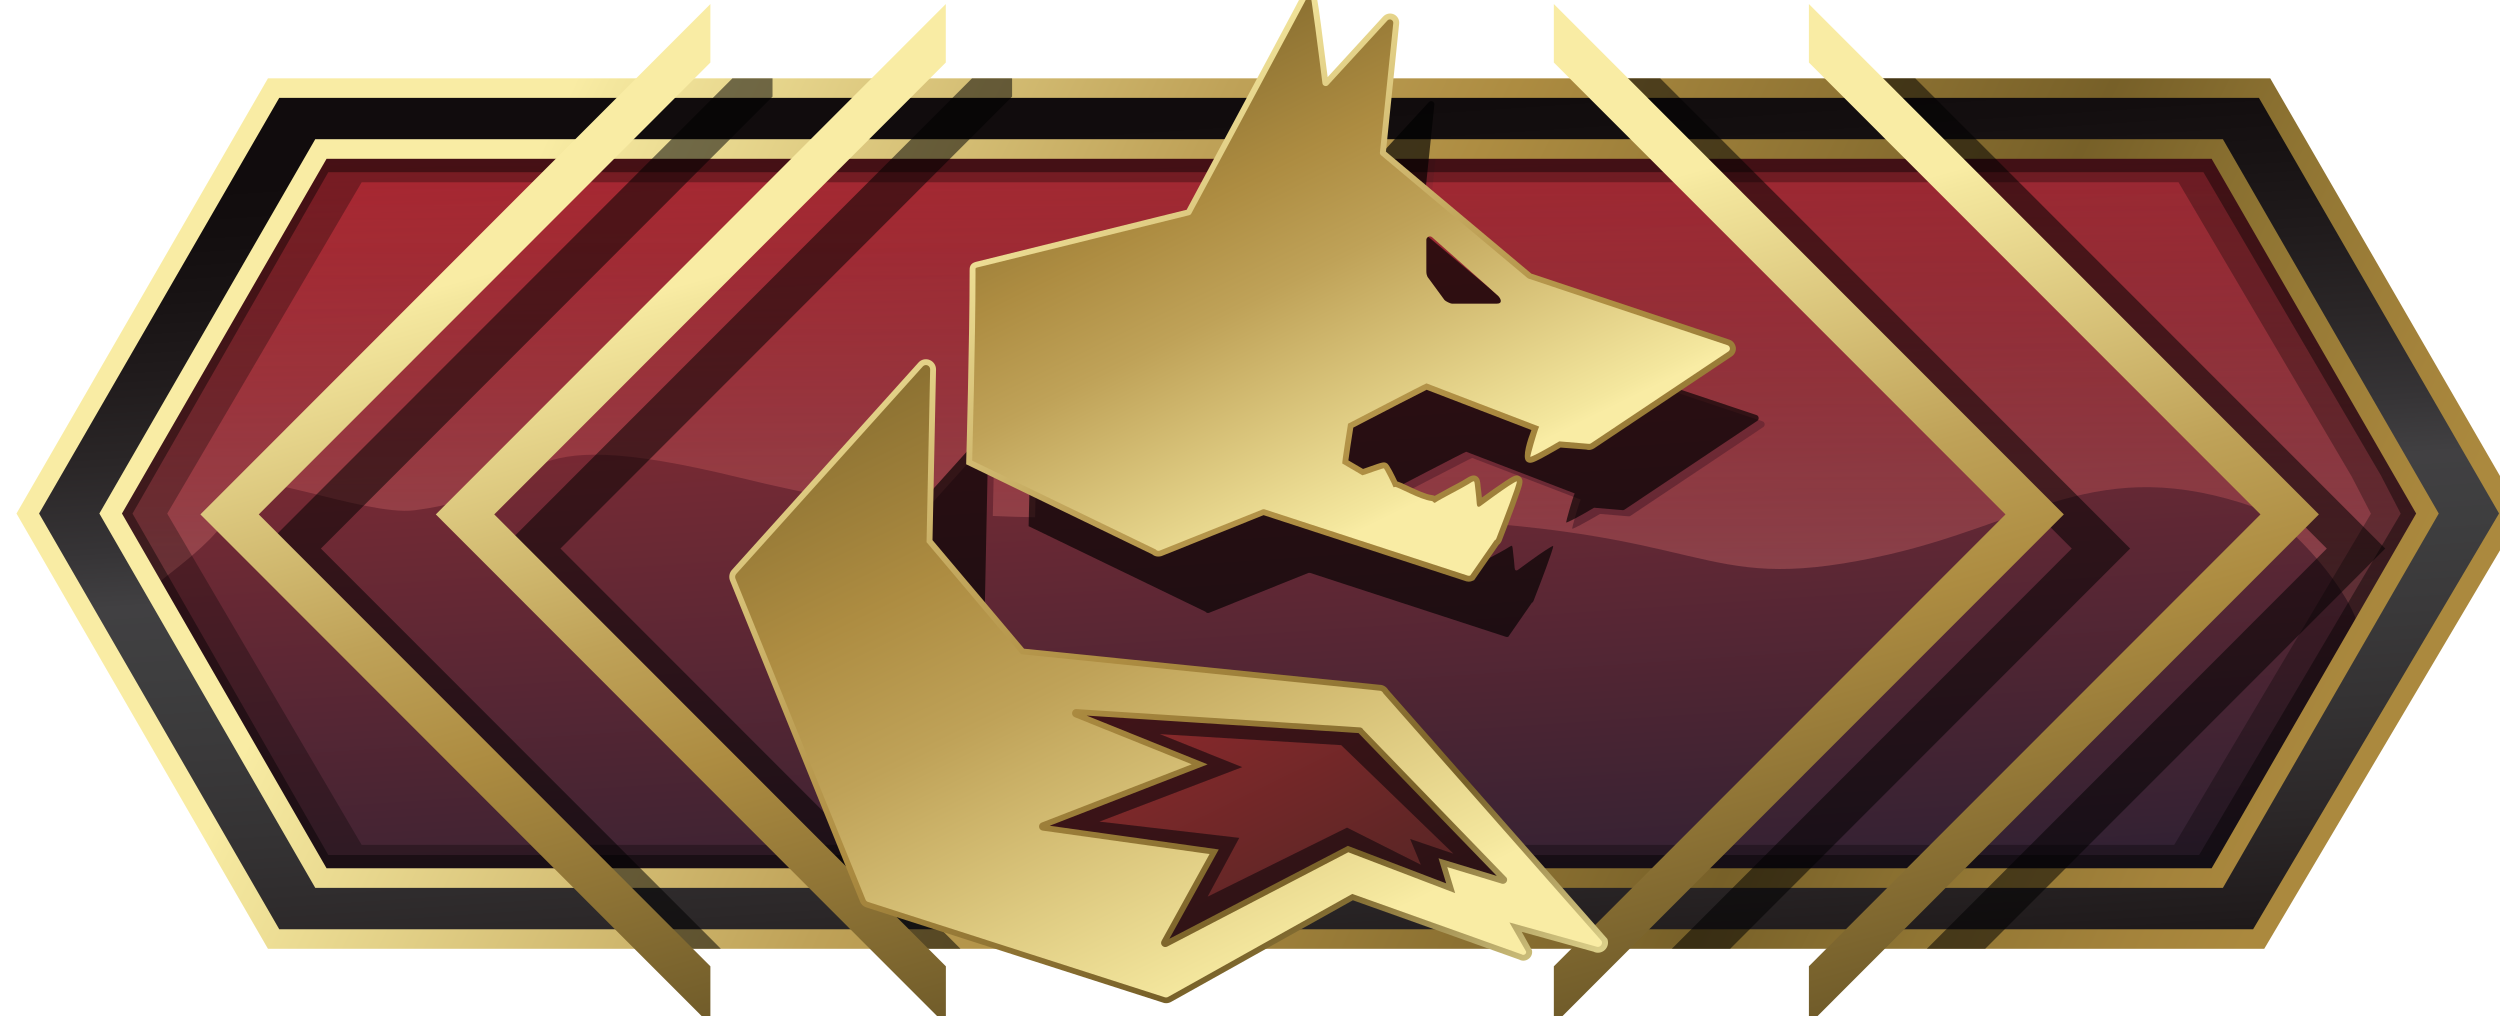 <?xml version="1.0" encoding="UTF-8"?>
<svg xmlns="http://www.w3.org/2000/svg" xmlns:xlink="http://www.w3.org/1999/xlink" width="246pt" height="100pt" viewBox="0 0 246 100" version="1.1">
<defs>
<linearGradient id="linear0" gradientUnits="userSpaceOnUse" x1="15.618" y1="-2.677" x2="16.795" y2="14.699" gradientTransform="matrix(7.688,0,0,7.692,0,0)">
<stop offset="0" style="stop-color:rgb(74.51%,11.765%,17.647%);stop-opacity:1;"/>
<stop offset="0.103" style="stop-color:rgb(70.196%,13.333%,18.039%);stop-opacity:1;"/>
<stop offset="0.283" style="stop-color:rgb(58.824%,15.294%,19.216%);stop-opacity:1;"/>
<stop offset="0.52" style="stop-color:rgb(41.961%,16.078%,20.392%);stop-opacity:1;"/>
<stop offset="0.8" style="stop-color:rgb(21.569%,13.333%,20%);stop-opacity:1;"/>
<stop offset="0.994" style="stop-color:rgb(2.745%,9.804%,18.039%);stop-opacity:1;"/>
</linearGradient>
<filter id="alpha" filterUnits="objectBoundingBox" x="0%" y="0%" width="100%" height="100%">
  <feColorMatrix type="matrix" in="SourceGraphic" values="0 0 0 0 1 0 0 0 0 1 0 0 0 0 1 0 0 0 1 0"/>
</filter>
<mask id="mask0">
  <g filter="url(#alpha)">
<rect x="0" y="0" width="246" height="100" style="fill:rgb(0%,0%,0%);fill-opacity:0.478;stroke:none;"/>
  </g>
</mask>
<linearGradient id="linear1" gradientUnits="userSpaceOnUse" x1="8.874" y1="7.882" x2="8.874" y2="0.665" gradientTransform="matrix(7.688,0,0,7.692,0,0)">
<stop offset="0" style="stop-color:rgb(75.294%,43.529%,43.922%);stop-opacity:1;"/>
<stop offset="1" style="stop-color:rgb(92.941%,10.98%,14.118%);stop-opacity:0.102;"/>
</linearGradient>
<clipPath id="clip1">
  <rect width="246" height="100"/>
</clipPath>
<g id="surface6" clip-path="url(#clip1)">
<path style=" stroke:none;fill-rule:nonzero;fill:url(#linear1);" d="M 97.148 43.469 C 97.254 43.348 97.43 43.301 97.594 43.363 C 97.746 43.422 97.848 43.578 97.848 43.738 L 97.691 50.77 C 99.07 50.832 100.445 50.875 101.852 50.898 C 101.938 47.594 102.129 39.391 102.129 34.594 C 102.129 34.145 102.082 34.145 102.297 34.094 L 122.387 29.129 C 122.469 29.109 122.539 29.062 122.578 28.984 C 123.121 27.977 128.664 17.617 131.418 12.484 L 28.461 12.484 L 5.012 48.445 L 11.793 60.562 C 16.391 56.16 22.785 52.891 23.238 48.438 C 22.77 45.199 35.723 50.871 40.82 50.207 C 54.941 48.383 48.617 41.094 72.879 47.023 C 80.035 48.77 85.715 49.746 91.004 50.285 Z M 97.148 43.469 "/>
</g>
<mask id="mask1">
  <g filter="url(#alpha)">
<rect x="0" y="0" width="246" height="100" style="fill:rgb(0%,0%,0%);fill-opacity:0.478;stroke:none;"/>
  </g>
</mask>
<linearGradient id="linear2" gradientUnits="userSpaceOnUse" x1="17.822" y1="2.197" x2="17.822" y2="1.535" gradientTransform="matrix(7.688,0,0,7.692,0,0)">
<stop offset="0" style="stop-color:rgb(75.294%,43.529%,43.922%);stop-opacity:1;"/>
<stop offset="1" style="stop-color:rgb(92.941%,10.98%,14.118%);stop-opacity:0.102;"/>
</linearGradient>
<clipPath id="clip2">
  <rect width="246" height="100"/>
</clipPath>
<g id="surface9" clip-path="url(#clip2)">
<path style=" stroke:none;fill-rule:nonzero;fill:url(#linear2);" d="M 134.484 12.484 C 134.691 14.07 134.93 15.871 135.023 16.617 C 135.055 16.883 135.391 16.992 135.578 16.793 L 139.527 12.484 Z M 134.484 12.484 "/>
</g>
<mask id="mask2">
  <g filter="url(#alpha)">
<rect x="0" y="0" width="246" height="100" style="fill:rgb(0%,0%,0%);fill-opacity:0.478;stroke:none;"/>
  </g>
</mask>
<linearGradient id="linear3" gradientUnits="userSpaceOnUse" x1="24.835" y1="8.312" x2="24.835" y2="0.6" gradientTransform="matrix(7.688,0,0,7.692,0,0)">
<stop offset="0" style="stop-color:rgb(75.294%,43.529%,43.922%);stop-opacity:1;"/>
<stop offset="1" style="stop-color:rgb(92.941%,10.98%,14.118%);stop-opacity:0.102;"/>
</linearGradient>
<clipPath id="clip3">
  <rect width="246" height="100"/>
</clipPath>
<g id="surface12" clip-path="url(#clip3)">
<path style=" stroke:none;fill-rule:nonzero;fill:url(#linear3);" d="M 244.738 48.438 L 224.812 12.477 L 141.582 12.477 L 140.473 23.168 C 140.465 23.277 140.504 23.375 140.59 23.445 L 154.473 35.094 C 154.504 35.117 154.543 35.137 154.582 35.152 L 173.422 41.453 C 173.676 41.531 173.723 41.871 173.508 42.023 L 160.445 50.754 C 160.367 50.809 160.27 50.824 160.176 50.801 L 157.449 50.57 C 156.809 50.945 156.055 51.375 155.512 51.66 C 155.148 51.855 154.734 52.055 154.695 52.023 C 154.664 51.992 155.332 49.594 155.543 49.16 L 144.863 45.062 C 144.801 45.047 137.492 48.863 137.43 48.883 C 137.43 48.883 137.254 49.984 137.098 51.008 C 168.996 51.945 166.609 58.594 184.484 54.863 C 199.707 51.691 206.156 44.398 222.039 49.977 C 225.676 51.254 234.531 61.73 231.586 63.855 Z M 244.738 48.438 "/>
</g>
<mask id="mask3">
  <g filter="url(#alpha)">
<rect x="0" y="0" width="246" height="100" style="fill:rgb(0%,0%,0%);fill-opacity:0.478;stroke:none;"/>
  </g>
</mask>
<linearGradient id="linear4" gradientUnits="userSpaceOnUse" x1="19.304" y1="4.88" x2="19.304" y2="3.922" gradientTransform="matrix(7.688,0,0,7.692,0,0)">
<stop offset="0" style="stop-color:rgb(75.294%,43.529%,43.922%);stop-opacity:1;"/>
<stop offset="1" style="stop-color:rgb(92.941%,10.98%,14.118%);stop-opacity:0.102;"/>
</linearGradient>
<clipPath id="clip4">
  <rect width="246" height="100"/>
</clipPath>
<g id="surface15" clip-path="url(#clip4)">
<path style=" stroke:none;fill-rule:nonzero;fill:url(#linear4);" d="M 147.301 37.523 C 147.301 37.523 150.906 37.523 151.52 37.523 C 152.137 37.523 151.93 37.047 151.691 36.809 C 151.453 36.57 145.723 31.508 145.434 31.254 C 145.148 31 144.855 31.277 144.855 31.469 C 144.855 31.652 144.855 34.445 144.855 34.445 C 144.855 34.922 145.016 35.062 145.078 35.137 L 146.578 37.176 C 146.668 37.293 147.16 37.523 147.301 37.523 Z M 147.301 37.523 "/>
</g>
<mask id="mask4">
  <g filter="url(#alpha)">
<rect x="0" y="0" width="246" height="100" style="fill:rgb(0%,0%,0%);fill-opacity:0.29;stroke:none;"/>
  </g>
</mask>
<clipPath id="clip5">
  <rect width="246" height="100"/>
</clipPath>
<g id="surface18" clip-path="url(#clip5)">
<path style=" stroke:none;fill-rule:nonzero;fill:rgb(0%,0%,0%);fill-opacity:1;" d="M 221.406 12.484 L 28.352 12.484 L 8.594 50.539 L 31.656 88.594 L 220.824 88.594 L 241.156 50.539 Z M 213.941 83.137 L 35.586 83.137 L 16.453 50.539 L 35.586 17.938 L 214.367 17.938 L 231.41 46.898 L 233.301 50.547 Z M 213.941 83.137 "/>
</g>
<mask id="mask5">
  <g filter="url(#alpha)">
<rect x="0" y="0" width="246" height="100" style="fill:rgb(0%,0%,0%);fill-opacity:0.412;stroke:none;"/>
  </g>
</mask>
<clipPath id="clip6">
  <rect width="246" height="100"/>
</clipPath>
<g id="surface21" clip-path="url(#clip6)">
<path style=" stroke:none;fill-rule:nonzero;fill:rgb(0%,0%,0%);fill-opacity:1;" d="M 220.863 11.324 L 28.258 11.324 L 5.426 50.539 L 28.258 89.754 L 220.438 89.754 L 244.324 50.539 Z M 216.395 84.129 L 32.305 84.129 L 13.039 50.539 L 32.305 16.945 L 216.816 16.945 L 234.285 46.785 L 236.23 50.539 Z M 216.395 84.129 "/>
</g>
<linearGradient id="linear5" gradientUnits="userSpaceOnUse" x1="16.721" y1="13.666" x2="15.901" y2="1.468" gradientTransform="matrix(7.688,0,0,7.692,0,0)">
<stop offset="0" style="stop-color:rgb(7.451%,5.49%,5.882%);stop-opacity:1;"/>
<stop offset="0.095" style="stop-color:rgb(12.549%,10.588%,10.98%);stop-opacity:1;"/>
<stop offset="0.204" style="stop-color:rgb(17.255%,15.686%,16.078%);stop-opacity:1;"/>
<stop offset="0.308" style="stop-color:rgb(20.392%,19.608%,20%);stop-opacity:1;"/>
<stop offset="0.406" style="stop-color:rgb(22.745%,22.353%,22.745%);stop-opacity:1;"/>
<stop offset="0.494" style="stop-color:rgb(24.314%,24.314%,24.706%);stop-opacity:1;"/>
<stop offset="0.564" style="stop-color:rgb(25.49%,25.098%,25.882%);stop-opacity:1;"/>
<stop offset="0.624" style="stop-color:rgb(21.176%,20.392%,21.176%);stop-opacity:1;"/>
<stop offset="0.716" style="stop-color:rgb(16.471%,14.902%,15.294%);stop-opacity:1;"/>
<stop offset="0.803" style="stop-color:rgb(12.549%,10.588%,10.98%);stop-opacity:1;"/>
<stop offset="0.882" style="stop-color:rgb(9.412%,7.451%,7.843%);stop-opacity:1;"/>
<stop offset="0.95" style="stop-color:rgb(7.451%,5.49%,5.882%);stop-opacity:1;"/>
<stop offset="1" style="stop-color:rgb(6.667%,4.706%,5.098%);stop-opacity:1;"/>
</linearGradient>
<linearGradient id="linear6" gradientUnits="userSpaceOnUse" x1="28.485" y1="12.606" x2="6.891" y2="1.957" gradientTransform="matrix(7.688,0,0,7.692,0,0)">
<stop offset="0" style="stop-color:rgb(67.059%,53.725%,24.314%);stop-opacity:1;"/>
<stop offset="0.056" style="stop-color:rgb(64.314%,51.373%,23.137%);stop-opacity:1;"/>
<stop offset="0.157" style="stop-color:rgb(56.471%,45.882%,20%);stop-opacity:1;"/>
<stop offset="0.265" style="stop-color:rgb(46.667%,37.647%,15.686%);stop-opacity:1;"/>
<stop offset="0.55" style="stop-color:rgb(67.843%,54.902%,25.49%);stop-opacity:1;"/>
<stop offset="0.686" style="stop-color:rgb(74.902%,63.529%,34.51%);stop-opacity:1;"/>
<stop offset="0.982" style="stop-color:rgb(95.686%,90.588%,61.961%);stop-opacity:1;"/>
<stop offset="1" style="stop-color:rgb(97.647%,92.549%,64.314%);stop-opacity:1;"/>
</linearGradient>
<mask id="mask6">
  <g filter="url(#alpha)">
<rect x="0" y="0" width="246" height="100" style="fill:rgb(0%,0%,0%);fill-opacity:0.522;stroke:none;"/>
  </g>
</mask>
<clipPath id="clip7">
  <rect width="246" height="100"/>
</clipPath>
<g id="surface24" clip-path="url(#clip7)">
<path style=" stroke:none;fill-rule:nonzero;fill:rgb(0%,0%,0%);fill-opacity:1;" d="M 76.016 9.508 L 76.016 7.707 L 72.07 7.707 L 25.828 53.977 L 65.191 93.363 L 70.934 93.363 L 31.574 53.977 Z M 76.016 9.508 "/>
<path style=" stroke:none;fill-rule:nonzero;fill:rgb(0%,0%,0%);fill-opacity:1;" d="M 99.59 7.707 L 95.648 7.707 L 49.406 53.977 L 88.766 93.363 L 94.512 93.363 L 55.148 53.977 L 99.59 9.508 Z M 99.59 7.707 "/>
<path style=" stroke:none;fill-rule:nonzero;fill:rgb(0%,0%,0%);fill-opacity:1;" d="M 188.461 7.707 L 184.516 7.707 L 184.516 9.508 L 228.957 53.977 L 189.598 93.363 L 195.34 93.363 L 234.707 53.977 Z M 188.461 7.707 "/>
<path style=" stroke:none;fill-rule:nonzero;fill:rgb(0%,0%,0%);fill-opacity:1;" d="M 163.367 7.707 L 159.422 7.707 L 159.422 9.508 L 203.863 53.977 L 164.504 93.363 L 170.246 93.363 L 209.605 53.977 Z M 163.367 7.707 "/>
</g>
<linearGradient id="linear7" gradientUnits="userSpaceOnUse" x1="12.506" y1="16.401" x2="8.917" y2="3.583" gradientTransform="matrix(7.688,0,0,7.692,0,0)">
<stop offset="0.048" style="stop-color:rgb(27.843%,23.137%,10.196%);stop-opacity:1;"/>
<stop offset="0.55" style="stop-color:rgb(67.843%,54.902%,25.49%);stop-opacity:1;"/>
<stop offset="0.686" style="stop-color:rgb(74.902%,63.529%,34.51%);stop-opacity:1;"/>
<stop offset="0.982" style="stop-color:rgb(95.686%,90.588%,61.961%);stop-opacity:1;"/>
<stop offset="1" style="stop-color:rgb(97.647%,92.549%,64.314%);stop-opacity:1;"/>
</linearGradient>
<linearGradient id="linear8" gradientUnits="userSpaceOnUse" x1="9.493" y1="16.401" x2="5.904" y2="3.583" gradientTransform="matrix(7.688,0,0,7.692,0,0)">
<stop offset="0.048" style="stop-color:rgb(27.843%,23.137%,10.196%);stop-opacity:1;"/>
<stop offset="0.55" style="stop-color:rgb(67.843%,54.902%,25.49%);stop-opacity:1;"/>
<stop offset="0.686" style="stop-color:rgb(74.902%,63.529%,34.51%);stop-opacity:1;"/>
<stop offset="0.982" style="stop-color:rgb(95.686%,90.588%,61.961%);stop-opacity:1;"/>
<stop offset="1" style="stop-color:rgb(97.647%,92.549%,64.314%);stop-opacity:1;"/>
</linearGradient>
<linearGradient id="linear9" gradientUnits="userSpaceOnUse" x1="24.648" y1="15.181" x2="21.058" y2="2.363" gradientTransform="matrix(7.688,0,0,7.692,0,0)">
<stop offset="0.048" style="stop-color:rgb(27.843%,23.137%,10.196%);stop-opacity:1;"/>
<stop offset="0.55" style="stop-color:rgb(67.843%,54.902%,25.49%);stop-opacity:1;"/>
<stop offset="0.686" style="stop-color:rgb(74.902%,63.529%,34.51%);stop-opacity:1;"/>
<stop offset="0.982" style="stop-color:rgb(95.686%,90.588%,61.961%);stop-opacity:1;"/>
<stop offset="1" style="stop-color:rgb(97.647%,92.549%,64.314%);stop-opacity:1;"/>
</linearGradient>
<linearGradient id="linear10" gradientUnits="userSpaceOnUse" x1="27.912" y1="15.181" x2="24.323" y2="2.363" gradientTransform="matrix(7.688,0,0,7.692,0,0)">
<stop offset="0.048" style="stop-color:rgb(27.843%,23.137%,10.196%);stop-opacity:1;"/>
<stop offset="0.55" style="stop-color:rgb(67.843%,54.902%,25.49%);stop-opacity:1;"/>
<stop offset="0.686" style="stop-color:rgb(74.902%,63.529%,34.51%);stop-opacity:1;"/>
<stop offset="0.982" style="stop-color:rgb(95.686%,90.588%,61.961%);stop-opacity:1;"/>
<stop offset="1" style="stop-color:rgb(97.647%,92.549%,64.314%);stop-opacity:1;"/>
</linearGradient>
<mask id="mask7">
  <g filter="url(#alpha)">
<rect x="0" y="0" width="246" height="100" style="fill:rgb(0%,0%,0%);fill-opacity:0.651;stroke:none;"/>
  </g>
</mask>
<clipPath id="clip8">
  <rect width="246" height="100"/>
</clipPath>
<g id="surface27" clip-path="url(#clip8)">
<path style=" stroke:none;fill-rule:nonzero;fill:rgb(0%,0%,0%);fill-opacity:1;" d="M 139.82 73.586 L 105.863 70.129 L 96.91 59.508 L 97.246 43.129 C 97.246 42.961 97.148 42.816 96.992 42.754 C 96.84 42.691 96.664 42.73 96.547 42.863 L 78.852 62.539 C 78.75 62.652 78.719 62.816 78.773 62.953 L 88.5 86.961 L 151.719 86.93 L 140.188 73.848 C 140.145 73.676 139.98 73.578 139.82 73.586 Z M 139.82 73.586 "/>
<path style=" stroke:none;fill-rule:nonzero;fill:rgb(0%,0%,0%);fill-opacity:1;" d="M 172.832 40.84 L 153.988 34.539 C 153.949 34.523 153.91 34.508 153.879 34.477 L 139.988 22.832 C 139.906 22.762 139.867 22.66 139.875 22.555 L 141.141 10.301 C 141.172 9.992 140.797 9.824 140.59 10.055 L 134.969 16.168 C 134.785 16.371 134.453 16.262 134.414 15.992 C 134.23 14.539 133.5 9.008 133.5 9.008 L 132.348 9.008 C 132.348 9.008 122.699 27.008 121.977 28.355 C 121.938 28.43 121.871 28.477 121.785 28.5 L 101.699 33.461 C 101.477 33.523 101.527 33.516 101.527 33.961 C 101.527 40.062 101.215 51.777 101.215 51.777 L 118.617 60.191 C 118.703 60.301 118.84 60.348 118.973 60.301 L 128.727 56.383 C 128.789 56.363 128.859 56.363 128.918 56.375 L 148.199 62.668 C 148.277 62.691 148.352 62.684 148.422 62.652 L 150.723 59.332 C 150.797 59.293 150.859 59.23 150.891 59.145 C 150.891 59.145 152.105 56.047 152.613 54.531 C 152.773 54.062 152.859 53.746 152.828 53.723 C 152.789 53.699 152.398 53.938 152.059 54.16 C 151.25 54.684 149.977 55.629 149.383 56.062 C 149.184 56.207 149.055 56.125 149.039 55.871 C 149.008 55.469 148.953 54.855 148.891 54.383 C 148.852 54.078 148.844 53.77 148.777 53.715 C 148.715 53.668 148.477 53.84 148.254 53.977 C 147.723 54.316 145.508 55.438 145.141 55.707 C 144.957 55.848 144.973 55.594 144.742 55.57 C 143.719 55.469 141.535 54.215 141.312 54.246 C 141.273 54.254 141.219 54.262 141.156 54.277 C 141.148 54.27 141.148 54.254 141.141 54.238 C 141.043 53.953 140.305 52.523 140.25 52.484 C 140.176 52.43 138.684 53.016 138.207 53.145 L 136.301 52.023 C 136.262 51.891 136.836 48.277 136.836 48.277 C 136.898 48.254 144.203 44.438 144.27 44.453 L 154.949 48.555 C 154.742 48.984 154.074 51.383 154.105 51.414 C 154.133 51.445 154.551 51.246 154.918 51.055 C 155.465 50.77 156.219 50.34 156.855 49.961 L 159.586 50.191 C 159.676 50.215 159.777 50.199 159.855 50.145 L 172.914 41.414 C 173.129 41.254 173.086 40.914 172.832 40.84 Z M 150.938 36.906 C 150.32 36.906 146.707 36.906 146.707 36.906 C 146.562 36.906 146.078 36.668 145.992 36.555 L 144.496 34.516 C 144.441 34.438 144.27 34.301 144.27 33.824 C 144.27 33.824 144.27 31.031 144.27 30.848 C 144.27 30.66 144.562 30.375 144.848 30.629 C 145.133 30.883 150.859 35.945 151.098 36.184 C 151.344 36.43 151.551 36.906 150.938 36.906 Z M 150.938 36.906 "/>
</g>
<linearGradient id="linear11" gradientUnits="userSpaceOnUse" x1="13.971" y1="6.516" x2="20.37" y2="19.609" gradientTransform="matrix(7.688,0,0,7.692,0,0)">
<stop offset="0" style="stop-color:rgb(74.51%,11.765%,17.647%);stop-opacity:1;"/>
<stop offset="0.191" style="stop-color:rgb(53.333%,16.078%,16.863%);stop-opacity:1;"/>
<stop offset="0.379" style="stop-color:rgb(37.647%,14.902%,14.902%);stop-opacity:1;"/>
<stop offset="0.558" style="stop-color:rgb(27.059%,12.157%,12.549%);stop-opacity:1;"/>
<stop offset="0.725" style="stop-color:rgb(19.608%,9.412%,10.196%);stop-opacity:1;"/>
<stop offset="0.875" style="stop-color:rgb(14.51%,6.667%,7.843%);stop-opacity:1;"/>
<stop offset="0.994" style="stop-color:rgb(12.941%,5.49%,6.667%);stop-opacity:1;"/>
</linearGradient>
<mask id="mask8">
  <g filter="url(#alpha)">
<rect x="0" y="0" width="246" height="100" style="fill:rgb(0%,0%,0%);fill-opacity:0.639;stroke:none;"/>
  </g>
</mask>
<clipPath id="clip9">
  <rect width="246" height="100"/>
</clipPath>
<g id="surface30" clip-path="url(#clip9)">
<path style=" stroke:none;fill-rule:nonzero;fill:rgb(8.235%,3.137%,5.098%);fill-opacity:1;" d="M 136.105 69.586 L 98.617 68.262 L 98.215 69.707 L 107.949 75.094 L 91.859 83.316 L 113.977 86.27 L 109.914 96.191 L 119.895 94.777 L 132.879 86.777 L 144.656 91.031 L 153.305 89.184 Z M 139.805 85.086 L 132.547 81.438 L 118.832 88.23 L 121.945 82.445 L 108.188 80.848 L 122.238 75.484 L 114.129 72.238 L 131.973 73.324 L 143.012 84 L 138.758 82.555 Z M 139.805 85.086 "/>
</g>
<linearGradient id="linear12" gradientUnits="userSpaceOnUse" x1="22.148" y1="11.958" x2="14.329" y2="1.042" gradientTransform="matrix(7.688,0,0,7.692,0,0)">
<stop offset="0" style="stop-color:rgb(96.471%,92.941%,63.922%);stop-opacity:1;"/>
<stop offset="0.045" style="stop-color:rgb(88.627%,84.314%,56.471%);stop-opacity:1;"/>
<stop offset="0.126" style="stop-color:rgb(73.333%,67.059%,41.569%);stop-opacity:1;"/>
<stop offset="0.234" style="stop-color:rgb(52.549%,43.922%,20.784%);stop-opacity:1;"/>
<stop offset="0.265" style="stop-color:rgb(46.667%,37.647%,15.686%);stop-opacity:1;"/>
<stop offset="0.55" style="stop-color:rgb(67.843%,54.902%,25.49%);stop-opacity:1;"/>
<stop offset="0.686" style="stop-color:rgb(74.902%,63.529%,34.51%);stop-opacity:1;"/>
<stop offset="0.982" style="stop-color:rgb(95.686%,90.588%,61.961%);stop-opacity:1;"/>
<stop offset="1" style="stop-color:rgb(97.647%,92.549%,64.314%);stop-opacity:1;"/>
</linearGradient>
<linearGradient id="linear13" gradientUnits="userSpaceOnUse" x1="18.775" y1="14.375" x2="10.955" y2="3.459" gradientTransform="matrix(7.688,0,0,7.692,0,0)">
<stop offset="0" style="stop-color:rgb(96.471%,92.941%,63.922%);stop-opacity:1;"/>
<stop offset="0.045" style="stop-color:rgb(88.627%,84.314%,56.471%);stop-opacity:1;"/>
<stop offset="0.126" style="stop-color:rgb(73.333%,67.059%,41.569%);stop-opacity:1;"/>
<stop offset="0.234" style="stop-color:rgb(52.549%,43.922%,20.784%);stop-opacity:1;"/>
<stop offset="0.265" style="stop-color:rgb(46.667%,37.647%,15.686%);stop-opacity:1;"/>
<stop offset="0.55" style="stop-color:rgb(67.843%,54.902%,25.49%);stop-opacity:1;"/>
<stop offset="0.686" style="stop-color:rgb(74.902%,63.529%,34.51%);stop-opacity:1;"/>
<stop offset="0.982" style="stop-color:rgb(95.686%,90.588%,61.961%);stop-opacity:1;"/>
<stop offset="1" style="stop-color:rgb(97.647%,92.549%,64.314%);stop-opacity:1;"/>
</linearGradient>
<linearGradient id="linear14" gradientUnits="userSpaceOnUse" x1="18.033" y1="14.906" x2="10.213" y2="3.99" gradientTransform="matrix(7.688,0,0,7.692,0,0)">
<stop offset="0" style="stop-color:rgb(96.471%,92.941%,63.922%);stop-opacity:1;"/>
<stop offset="0.045" style="stop-color:rgb(88.627%,84.314%,56.471%);stop-opacity:1;"/>
<stop offset="0.126" style="stop-color:rgb(73.333%,67.059%,41.569%);stop-opacity:1;"/>
<stop offset="0.234" style="stop-color:rgb(52.549%,43.922%,20.784%);stop-opacity:1;"/>
<stop offset="0.265" style="stop-color:rgb(46.667%,37.647%,15.686%);stop-opacity:1;"/>
<stop offset="0.55" style="stop-color:rgb(67.843%,54.902%,25.49%);stop-opacity:1;"/>
<stop offset="0.686" style="stop-color:rgb(74.902%,63.529%,34.51%);stop-opacity:1;"/>
<stop offset="0.982" style="stop-color:rgb(95.686%,90.588%,61.961%);stop-opacity:1;"/>
<stop offset="1" style="stop-color:rgb(97.647%,92.549%,64.314%);stop-opacity:1;"/>
</linearGradient>
<linearGradient id="linear15" gradientUnits="userSpaceOnUse" x1="9.877" y1="-0.327" x2="16.14" y2="12.489" gradientTransform="matrix(7.688,0,0,7.692,0,0)">
<stop offset="0" style="stop-color:rgb(96.471%,92.941%,63.922%);stop-opacity:1;"/>
<stop offset="0.045" style="stop-color:rgb(88.627%,84.314%,56.471%);stop-opacity:1;"/>
<stop offset="0.126" style="stop-color:rgb(73.333%,67.059%,41.569%);stop-opacity:1;"/>
<stop offset="0.234" style="stop-color:rgb(52.549%,43.922%,20.784%);stop-opacity:1;"/>
<stop offset="0.265" style="stop-color:rgb(46.667%,37.647%,15.686%);stop-opacity:1;"/>
<stop offset="0.55" style="stop-color:rgb(67.843%,54.902%,25.49%);stop-opacity:1;"/>
<stop offset="0.686" style="stop-color:rgb(74.902%,63.529%,34.51%);stop-opacity:1;"/>
<stop offset="0.982" style="stop-color:rgb(95.686%,90.588%,61.961%);stop-opacity:1;"/>
<stop offset="1" style="stop-color:rgb(97.647%,92.549%,64.314%);stop-opacity:1;"/>
</linearGradient>
<linearGradient id="linear16" gradientUnits="userSpaceOnUse" x1="13.404" y1="-2.786" x2="17.953" y2="6.522" gradientTransform="matrix(7.688,0,0,7.692,0,0)">
<stop offset="0" style="stop-color:rgb(96.471%,92.941%,63.922%);stop-opacity:1;"/>
<stop offset="0.045" style="stop-color:rgb(88.627%,84.314%,56.471%);stop-opacity:1;"/>
<stop offset="0.126" style="stop-color:rgb(73.333%,67.059%,41.569%);stop-opacity:1;"/>
<stop offset="0.234" style="stop-color:rgb(52.549%,43.922%,20.784%);stop-opacity:1;"/>
<stop offset="0.265" style="stop-color:rgb(46.667%,37.647%,15.686%);stop-opacity:1;"/>
<stop offset="0.55" style="stop-color:rgb(67.843%,54.902%,25.49%);stop-opacity:1;"/>
<stop offset="0.686" style="stop-color:rgb(74.902%,63.529%,34.51%);stop-opacity:1;"/>
<stop offset="0.982" style="stop-color:rgb(95.686%,90.588%,61.961%);stop-opacity:1;"/>
<stop offset="1" style="stop-color:rgb(97.647%,92.549%,64.314%);stop-opacity:1;"/>
</linearGradient>
</defs>
<g id="surface1">
<path style=" stroke:none;fill-rule:nonzero;fill:url(#linear0);" d="M 222.598 14.578 L 24.047 14.578 L 3.691 50.539 L 24.047 86.492 L 222.762 86.492 L 246.062 50.539 Z M 222.598 14.578 "/>
<use xlink:href="#surface6" mask="url(#mask0)"/>
<use xlink:href="#surface9" mask="url(#mask1)"/>
<use xlink:href="#surface12" mask="url(#mask2)"/>
<use xlink:href="#surface15" mask="url(#mask3)"/>
<use xlink:href="#surface18" mask="url(#mask4)"/>
<use xlink:href="#surface21" mask="url(#mask5)"/>
<path style=" stroke:none;fill-rule:nonzero;fill:url(#linear5);" d="M 222.828 8.668 L 26.922 8.668 L 2.738 50.539 L 26.93 92.406 L 222.262 92.406 L 247.031 50.539 Z M 218.18 86.398 L 31.574 86.398 L 10.895 50.539 L 31.582 14.668 L 218.18 14.668 L 238.867 50.539 Z M 218.18 86.398 "/>
<path style=" stroke:none;fill-rule:nonzero;fill:url(#linear6);" d="M 222.801 93.363 L 26.367 93.363 L 1.621 50.531 L 26.367 7.707 L 223.391 7.707 L 248.137 50.539 Z M 27.477 91.438 L 221.707 91.438 L 245.906 50.523 L 222.277 9.629 L 27.477 9.629 L 3.844 50.531 Z M 218.734 87.363 L 31.02 87.363 L 9.777 50.531 L 31.02 13.699 L 218.734 13.699 L 239.973 50.531 Z M 32.133 85.438 L 217.625 85.438 L 237.75 50.531 L 217.625 15.625 L 32.133 15.625 L 12 50.531 Z M 32.133 85.438 "/>
<use xlink:href="#surface24" mask="url(#mask6)"/>
<path style=" stroke:none;fill-rule:nonzero;fill:url(#linear7);" d="M 93.066 100.84 L 42.883 50.617 L 93.066 0.398 L 93.066 6.152 L 48.633 50.617 L 93.074 95.086 L 93.074 100.84 Z M 93.066 100.84 "/>
<path style=" stroke:none;fill-rule:nonzero;fill:url(#linear8);" d="M 69.902 100.84 L 19.719 50.617 L 69.902 0.398 L 69.902 6.152 L 25.461 50.617 L 69.902 95.086 Z M 69.902 100.84 "/>
<path style=" stroke:none;fill-rule:nonzero;fill:url(#linear9);" d="M 152.898 95.086 L 197.34 50.617 L 152.898 6.152 L 152.898 0.398 L 203.082 50.617 L 152.898 100.832 Z M 152.898 95.086 "/>
<path style=" stroke:none;fill-rule:nonzero;fill:url(#linear10);" d="M 177.988 95.086 L 222.43 50.617 L 177.996 6.152 L 177.996 0.398 L 228.18 50.617 L 177.996 100.832 L 177.996 95.086 Z M 177.988 95.086 "/>
<use xlink:href="#surface27" mask="url(#mask7)"/>
<path style=" stroke:none;fill-rule:nonzero;fill:url(#linear11);" d="M 115.574 95.676 L 133.148 86.484 L 144.934 89.602 L 152.527 89.293 L 134.871 70.746 L 100.691 68.77 L 109.656 74.523 L 96.969 81.969 L 112.191 89.246 L 112.531 95.676 Z M 115.574 95.676 "/>
<use xlink:href="#surface30" mask="url(#mask8)"/>
<path style=" stroke:none;fill-rule:nonzero;fill:url(#linear12);" d="M 170.172 33.422 L 150.684 26.922 L 136.375 14.922 L 137.676 2.34 C 137.723 1.953 137.516 1.578 137.168 1.414 C 136.812 1.254 136.391 1.324 136.105 1.625 L 130.641 7.586 C 129.52 -1.309 129.52 -1.309 128.949 -1.363 L 128.496 -1.438 L 128.344 -1 C 128.16 -0.594 123.852 7.461 116.828 20.523 L 116.773 20.637 L 96.016 25.77 C 95.441 25.922 95.402 26.309 95.41 26.652 L 95.41 26.848 C 95.41 33.102 95.086 45.199 95.078 45.316 L 95.07 45.684 L 113.375 54.547 C 113.613 54.754 113.953 54.824 114.305 54.715 L 124.336 50.691 L 144.293 57.207 C 144.379 57.223 144.457 57.238 144.523 57.238 C 144.664 57.238 144.793 57.207 144.918 57.145 L 145.055 57.086 L 147.469 53.609 C 147.609 53.5 147.707 53.363 147.77 53.207 C 147.816 53.078 149.031 49.961 149.559 48.391 C 149.82 47.609 149.969 47.176 149.559 46.891 C 149.223 46.645 148.906 46.832 148.113 47.348 C 147.453 47.777 146.492 48.469 145.816 48.961 C 145.785 48.637 145.754 48.285 145.707 47.984 L 145.68 47.715 C 145.648 47.375 145.617 47.078 145.34 46.883 C 144.98 46.645 144.609 46.871 144.156 47.152 C 143.918 47.316 143.301 47.637 142.672 47.969 C 141.988 48.34 141.488 48.609 141.172 48.793 C 141.09 48.754 141.004 48.723 140.891 48.715 C 140.32 48.66 139.191 48.129 138.453 47.777 C 137.961 47.547 137.684 47.422 137.492 47.371 C 137.23 46.816 136.715 45.762 136.5 45.609 C 136.207 45.414 136.062 45.461 134.785 45.914 C 134.547 46 134.301 46.086 134.125 46.145 L 132.68 45.301 C 132.762 44.66 132.984 43.215 133.164 42.078 C 133.379 41.961 133.762 41.762 134.453 41.406 C 136.16 40.523 139.52 38.777 140.383 38.355 L 150.691 42.316 C 150.328 43.246 149.746 45 150.207 45.406 C 150.551 45.684 150.883 45.508 151.684 45.094 C 152.203 44.816 152.918 44.406 153.559 44.039 L 156.086 44.238 C 156.332 44.324 156.609 44.277 156.855 44.125 L 170.426 35.055 C 170.707 34.855 170.855 34.516 170.801 34.168 C 170.73 33.809 170.5 33.523 170.172 33.422 Z M 156.277 43.094 L 153.273 42.84 L 153.113 42.93 C 152.559 43.254 151.93 43.625 151.406 43.898 C 151.598 43.207 151.844 42.414 151.938 42.223 L 152.211 41.652 L 140.496 37.152 C 140.219 37.07 140.336 37.016 133.91 40.363 C 133.062 40.801 132.449 41.125 132.426 41.137 L 132.109 41.262 L 132.055 41.594 C 131.441 45.445 131.465 45.594 131.488 45.707 L 131.531 45.961 L 133.945 47.383 L 134.184 47.316 C 134.387 47.262 134.762 47.125 135.145 46.992 C 135.398 46.898 135.66 46.809 135.867 46.738 C 136.078 47.137 136.398 47.785 136.508 48.023 L 136.508 48.625 L 137.23 48.484 C 137.383 48.539 137.637 48.66 137.938 48.809 C 139.004 49.309 139.949 49.73 140.652 49.832 C 140.973 50.137 141.344 50.062 141.574 49.875 C 141.742 49.746 142.586 49.301 143.211 48.969 C 143.719 48.691 144.227 48.422 144.578 48.223 C 144.633 48.629 144.672 49.109 144.711 49.477 L 144.719 49.617 C 144.746 50.094 145.008 50.285 145.164 50.363 C 145.293 50.414 145.617 50.516 146 50.238 C 146.484 49.875 147.453 49.16 148.246 48.617 C 147.723 50.086 146.895 52.223 146.715 52.684 L 144.379 56 L 124.574 49.539 C 124.492 49.516 124.414 49.5 124.32 49.5 C 124.215 49.5 124.105 49.516 124 49.555 L 114.027 53.555 L 96.246 44.969 C 96.301 42.875 96.57 32.477 96.57 26.84 L 117.156 21.723 C 117.41 21.66 117.602 21.508 117.727 21.285 L 117.84 21.07 C 124.652 8.398 127.449 3.168 128.598 0.984 C 128.773 2.215 129.066 4.391 129.551 8.246 C 129.598 8.602 129.836 8.891 130.172 9 C 130.52 9.102 130.879 9.008 131.125 8.746 L 136.445 2.945 L 135.215 14.906 C 135.168 15.207 135.293 15.508 135.531 15.715 L 149.984 27.832 L 169.34 34.355 Z M 156.277 43.094 "/>
<path style=" stroke:none;fill-rule:nonzero;fill:url(#linear13);" d="M 133.832 70.992 C 133.809 70.992 133.785 70.992 133.77 70.992 L 105.805 69.191 C 105.344 69.238 104.988 69.586 104.918 70.039 C 104.859 70.492 105.102 70.922 105.535 71.094 L 115.688 75.184 L 102.289 80.391 C 101.883 80.555 101.629 80.969 101.66 81.414 C 101.707 81.855 102.035 82.207 102.488 82.293 L 118.094 84.484 L 113.781 92.285 C 113.582 92.66 113.629 93.117 113.906 93.414 C 114.051 93.586 114.25 93.707 114.473 93.738 C 114.527 93.746 114.59 93.754 114.652 93.754 C 114.797 93.754 114.945 93.723 115.09 93.652 L 132.703 84.484 L 144.078 88.84 L 143.273 86.176 L 147.391 87.414 C 147.77 87.629 148.238 87.57 148.555 87.277 L 148.562 87.27 C 148.875 86.969 148.953 86.492 148.754 86.109 L 134.602 71.438 C 134.43 71.16 134.117 70.992 133.832 70.992 Z M 141.551 84.453 L 142.305 86.922 L 132.871 83.324 L 132.633 83.23 L 115.066 92.375 L 119.926 83.586 L 103.289 81.254 L 118.832 75.215 L 106.926 70.414 L 133.68 72.137 L 147.285 86.191 Z M 141.551 84.453 "/>
<path style=" stroke:none;fill-rule:nonzero;fill:url(#linear14);" d="M 135.754 67.383 L 100.77 63.832 L 91.758 53.145 L 92.105 36.363 C 92.113 35.953 91.859 35.57 91.48 35.422 C 91.105 35.262 90.645 35.363 90.375 35.676 L 72 56.102 C 71.762 56.383 71.695 56.785 71.832 57.137 L 84.633 88.723 C 84.738 88.992 84.961 89.207 85.254 89.293 L 114.566 98.699 C 114.629 98.707 114.691 98.715 114.75 98.715 C 114.938 98.715 115.113 98.66 115.25 98.578 L 133.125 88.586 L 149.484 94.422 C 149.77 94.578 150.098 94.562 150.352 94.398 C 150.66 94.215 150.82 93.855 150.746 93.508 L 149.738 91.691 L 156.801 93.645 C 157.156 93.832 157.609 93.762 157.91 93.484 C 158.207 93.207 158.309 92.785 158.164 92.391 L 136.605 67.891 C 136.43 67.586 136.105 67.383 135.754 67.383 Z M 147.332 89.84 L 149.207 93.109 L 133.262 87.414 L 133.016 87.332 L 114.797 97.586 L 85.699 88.301 L 72.938 56.801 L 90.941 36.777 L 90.598 53.562 L 100.047 64.754 L 100.199 64.93 L 135.629 68.531 L 156.703 92.445 Z M 147.332 89.84 "/>
<path style=" stroke:none;fill-rule:nonzero;fill:url(#linear15);" d="M 135.723 67.961 L 100.477 64.375 L 91.172 53.348 L 91.527 36.348 C 91.527 36.176 91.426 36.016 91.266 35.953 C 91.105 35.883 90.922 35.93 90.805 36.062 L 72.438 56.484 C 72.34 56.609 72.309 56.77 72.363 56.922 L 85.164 88.516 C 85.207 88.629 85.301 88.715 85.422 88.754 L 114.613 98.129 C 114.629 98.137 114.645 98.137 114.66 98.145 C 114.758 98.16 114.867 98.145 114.957 98.086 L 133.062 87.961 L 149.73 93.906 C 149.82 93.977 149.945 93.977 150.043 93.914 C 150.145 93.855 150.191 93.738 150.168 93.629 L 148.531 90.77 L 157.047 93.137 C 157.203 93.215 157.387 93.184 157.508 93.062 C 157.633 92.945 157.672 92.762 157.609 92.609 L 136.113 68.215 C 136.055 68.062 135.891 67.953 135.723 67.961 Z M 148.168 86.863 C 148.039 86.984 147.832 87.008 147.676 86.922 L 142.41 85.324 L 143.188 87.883 L 132.672 83.863 L 114.836 93.152 C 114.758 93.191 114.676 93.199 114.59 93.184 C 114.504 93.168 114.422 93.125 114.359 93.055 C 114.234 92.922 114.215 92.73 114.305 92.57 L 119.02 84.039 L 102.582 81.73 C 102.398 81.699 102.258 81.547 102.242 81.363 C 102.227 81.176 102.336 81 102.504 80.938 L 117.266 75.207 L 105.75 70.57 C 105.574 70.5 105.465 70.316 105.496 70.125 C 105.527 69.93 105.672 69.785 105.863 69.77 L 133.73 71.57 C 133.91 71.555 134.07 71.645 134.148 71.801 L 148.254 86.375 C 148.34 86.539 148.309 86.738 148.168 86.863 Z M 148.168 86.863 "/>
<path style=" stroke:none;fill-rule:nonzero;fill:url(#linear16);" d="M 169.984 33.969 L 150.43 27.422 C 150.391 27.406 150.352 27.391 150.312 27.363 L 135.898 15.277 C 135.816 15.207 135.77 15.102 135.785 14.992 L 137.098 2.277 C 137.129 1.961 136.738 1.785 136.523 2.016 L 130.695 8.363 C 130.504 8.57 130.156 8.461 130.125 8.184 C 129.844 5.914 128.965 -1.039 128.883 -0.777 C 128.781 -0.484 118.133 19.332 117.219 21.023 C 117.172 21.109 117.105 21.152 117.02 21.176 L 96.172 26.316 C 95.941 26.375 95.992 26.375 95.992 26.84 C 95.992 33.168 95.664 45.332 95.664 45.332 L 113.73 54.07 C 113.812 54.184 113.969 54.23 114.098 54.184 L 124.23 50.125 C 124.293 50.102 124.359 50.102 124.43 50.117 L 144.441 56.645 C 144.516 56.668 144.602 56.66 144.672 56.629 L 147.062 53.184 C 147.145 53.145 147.207 53.078 147.238 52.992 C 147.238 52.992 148.5 49.77 149.031 48.199 C 149.191 47.715 149.285 47.383 149.254 47.363 C 149.215 47.34 148.809 47.586 148.453 47.816 C 147.625 48.363 146.285 49.34 145.68 49.793 C 145.469 49.945 145.34 49.863 145.316 49.594 C 145.285 49.176 145.23 48.539 145.164 48.055 C 145.117 47.73 145.117 47.414 145.039 47.363 C 144.98 47.316 144.727 47.484 144.496 47.637 C 143.941 47.992 141.641 49.152 141.258 49.438 C 141.066 49.578 141.082 49.316 140.844 49.293 C 139.773 49.184 137.516 47.883 137.285 47.914 C 137.246 47.922 137.184 47.93 137.121 47.945 C 137.113 47.93 137.113 47.914 137.105 47.906 C 137.008 47.617 136.238 46.125 136.184 46.086 C 136.105 46.031 134.555 46.637 134.062 46.77 L 132.078 45.609 C 132.047 45.445 132.648 41.691 132.648 41.691 C 132.711 41.668 140.297 37.707 140.367 37.723 L 151.453 41.977 C 151.234 42.422 150.543 44.914 150.574 44.945 C 150.605 44.977 151.035 44.77 151.422 44.57 C 151.988 44.27 152.766 43.824 153.434 43.43 L 156.266 43.668 C 156.355 43.691 156.465 43.676 156.539 43.625 L 170.102 34.562 C 170.301 34.398 170.246 34.055 169.984 33.969 Z M 147.262 29.883 C 146.625 29.883 142.879 29.883 142.879 29.883 C 142.727 29.883 142.227 29.637 142.133 29.516 L 140.582 27.398 C 140.52 27.316 140.352 27.168 140.352 26.676 C 140.352 26.676 140.352 23.777 140.352 23.586 C 140.352 23.391 140.652 23.102 140.941 23.363 C 141.234 23.629 147.184 28.875 147.43 29.129 C 147.684 29.398 147.898 29.883 147.262 29.883 Z M 147.262 29.883 "/>
</g>
</svg>
